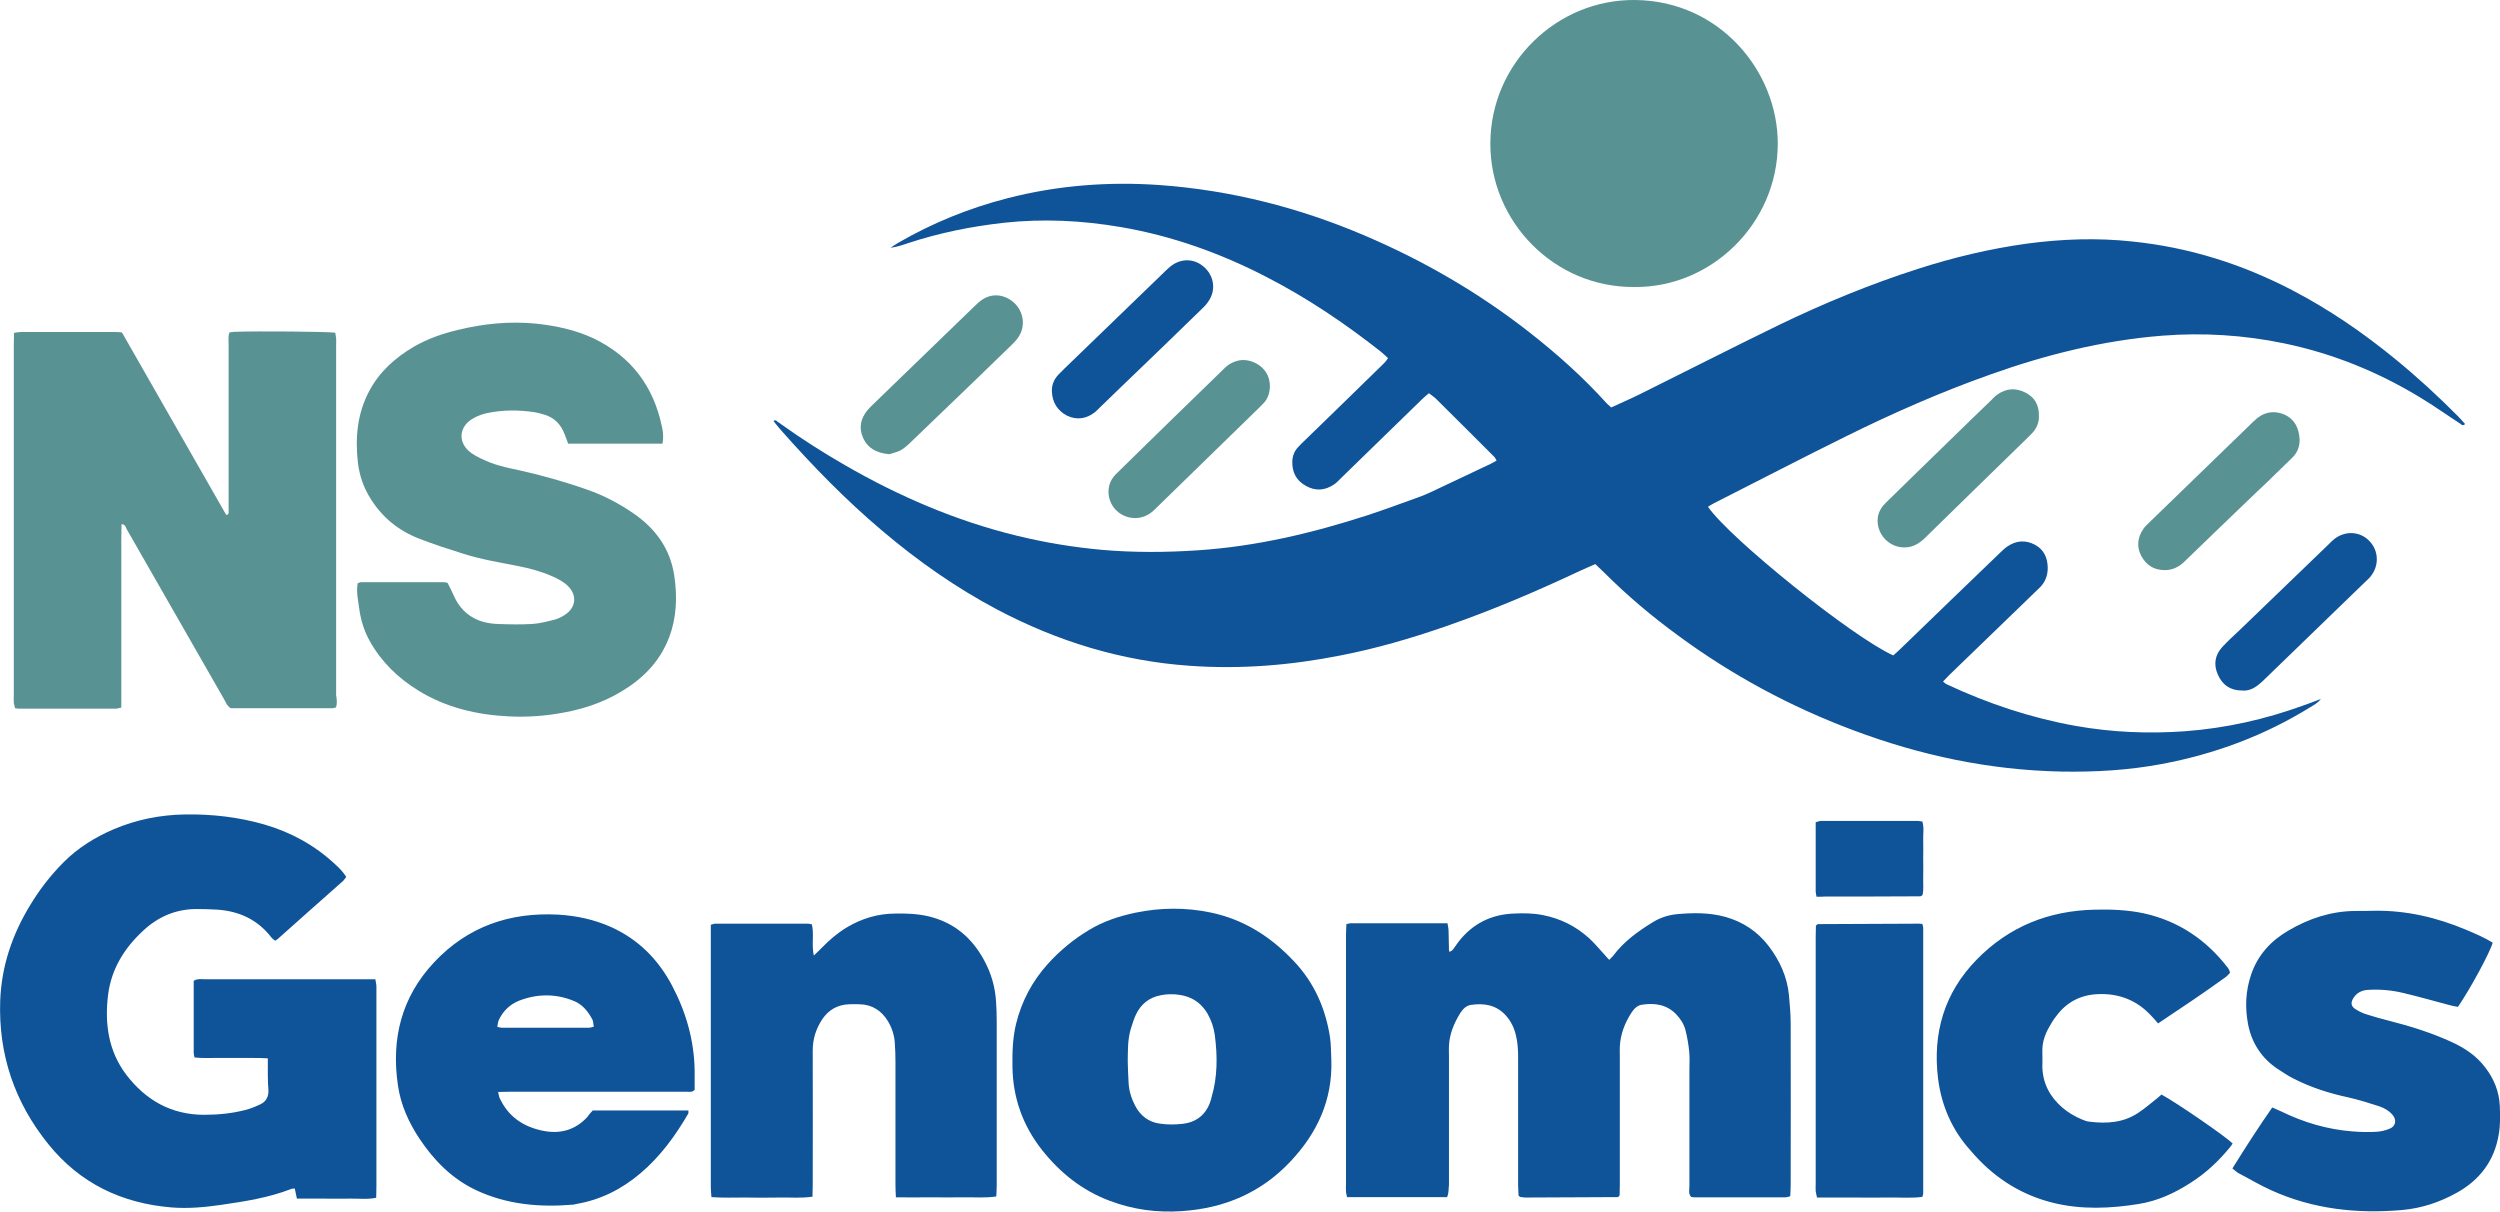 <svg version="1.1" id="Layer_1" xmlns="http://www.w3.org/2000/svg" x="0" y="0" viewBox="0 0 1160.3 562.3" style="enable-background:new 0 0 1160.3 562.3" xml:space="preserve"><style>.st0{fill:#0f5399}.st1{fill:#599293}</style><path class="st0" d="M747.8 189.1c4.5-2.1 8.8-3.9 13-6 21.6-10.7 43.1-21.7 64.9-32.3 20.9-10.1 42.3-18.9 64.4-26 16.5-5.3 33.2-9.3 50.4-11.7 16.4-2.2 32.8-2.8 49.3-1 26.1 2.7 50.6 10.4 73.9 22.5 17.1 8.9 32.9 19.7 47.8 31.9 10.3 8.4 20.1 17.4 29.4 26.8 1.1 1.1 2.1 2.3 3.2 3.5-1.1 1-1.7.3-2.3-.2-6.2-4-12.2-8.3-18.5-12.1-19.6-11.9-40.5-20.4-63-25.1-18.7-3.9-37.7-5.1-56.8-3.6-27.5 2.2-53.9 8.8-79.7 18-22.9 8.1-45.2 17.9-67 28.7-20.5 10.1-40.8 20.7-61.2 31-1 .5-1.9 1.1-2.9 1.7 10.1 14.7 67.2 60.6 86 69 1.1-1 2.3-2 3.4-3.1 15.2-14.7 30.4-29.4 45.6-44 1.3-1.2 2.5-2.5 4-3.5 4-2.7 8.3-3.1 12.7-.8 4.3 2.3 5.9 6.1 6 10.7 0 3.5-1.1 6.6-3.6 9.1-2 2-4.2 4-6.2 6l-35.9 34.7c-.9.9-1.8 1.8-2.9 3 .7.6 1.2 1.1 1.9 1.4 19.1 8.9 38.9 15.5 59.6 19.2 16.8 3 33.7 3.7 50.7 2.5 18.9-1.4 37.3-5.5 55.1-12 2.5-.9 5.1-1.8 8.1-3-1.6 2-3.3 2.8-4.9 3.8-21.3 13.2-44.4 21.8-69 26.4-15.5 2.9-31.1 3.8-46.8 3.5-33.3-.7-65.3-7.5-96.4-19.2-29.1-10.9-56.2-25.5-81.2-43.9-12.2-8.9-23.7-18.6-34.3-29.2-1.3-1.3-2.7-2.6-4.2-4-2.6 1.1-4.9 2.2-7.2 3.2-20.4 9.6-41.1 18.4-62.5 25.8-15.9 5.5-32 10.2-48.5 13.4-23.2 4.6-46.5 6.5-70.1 4.8-31.6-2.2-61.2-11.3-89.1-26-19.3-10.2-37.1-22.7-53.7-36.8-16.8-14.2-32.1-29.9-46.6-46.3-1.3-1.4-2.4-2.9-3.7-4.5 1.1-.8 1.5.1 2.1.5.6.3 1.1.7 1.6 1.1 9.5 6.8 19.4 13.1 29.5 18.9 25.1 14.5 51.4 25.8 79.6 32.7 13.1 3.2 26.3 5.4 39.7 6.6 14.9 1.3 29.7 1.2 44.6.2 27-1.8 53.1-8 78.7-16.3 7.9-2.6 15.7-5.5 23.5-8.3 2-.7 3.9-1.5 5.8-2.4 9.3-4.4 18.5-8.7 27.7-13.1.8-.4 1.7-.9 2.8-1.5-.4-.7-.6-1.3-1-1.7-8.9-8.9-17.9-17.9-26.9-26.8-1-1-2.2-1.8-3.5-2.8-1.2 1-2.3 1.9-3.3 2.9-12.5 12.2-25 24.3-37.5 36.5-1 1-2 2.1-3.2 2.9-4.2 2.9-8.7 3.2-13.1.7-4.5-2.5-6.5-6.4-6.3-11.5.1-2.5 1-4.7 2.7-6.5 1.1-1.2 2.2-2.3 3.4-3.4 11.6-11.3 23.2-22.5 34.7-33.8 1.2-1.2 2.6-2.3 3.6-4.1-1.1-1-2.1-2-3.2-2.9-16.6-13.1-34.1-24.9-52.9-34.6-21.4-11.1-43.9-19.2-67.8-23.3-18.1-3.1-36.2-4-54.5-2-15.1 1.7-30 4.7-44.5 9.5-2.6.9-5.1 1.7-8 2.1 1.1-.7 2.2-1.5 3.4-2.2 16-9.3 33-16.2 50.9-20.8 23.3-6 47-7.8 70.9-6.1 32.8 2.4 64.3 10.4 94.6 23.3 27.5 11.7 53.2 26.6 76.7 45 12.9 10.1 25 20.9 36 33.1.5.5 1.1 1 2 1.8z"/><path class="st1" d="M155.9 328.3c-.6.2-1 .4-1.5.4h-47.3c-1.7-1-2.2-2.6-3-4C89 298.3 73.9 272 58.8 245.6c-.5-.9-.6-2.3-2.4-2.3 0 2.5-.1 5-.1 7.5V328.4c-1 .2-1.8.5-2.5.5H8.7c-.5 0-.9-.1-1.7-.2-.2-.8-.5-1.7-.6-2.6-.1-1.1 0-2.2 0-3.4V160.5c0-1.9.1-3.8.1-6 1.2-.2 2.1-.4 3-.4h44.6c.8 0 1.6.1 2.5.2 16.2 28.3 32.3 56.6 48.4 84.7 1.3-.2 1.1-1 1.1-1.5v-77.8c0-1.7-.3-3.5.4-5.4.8-.1 1.6-.3 2.3-.3 11.1-.4 42.6-.1 46.8.4.1.8.3 1.7.4 2.6.1 1.1 0 2.2 0 3.4v162.2c.3 2 .6 3.9-.1 5.7z"/><path class="st0" d="M124.3 491.2c-4.2-.3-7.8-.1-11.5-.2h-11.5c-3.6 0-7.3.2-11-.2-.2-.9-.4-1.5-.4-2.1v-33.5c1.9-1.1 3.7-.7 5.4-.7h78.9c.2 1.3.5 2.4.5 3.4v92.6c0 1.7-.1 3.5-.1 5.4-4.2.9-8.2.3-12.1.4-4.2.1-8.3 0-12.5 0h-12.2c-.4-1.7-.7-3.2-1-4.7-.6.1-1.1 0-1.6.2-10.5 4.1-21.6 5.8-32.6 7.4-7.6 1.1-15.2 1.8-22.9 1.2-23.1-1.9-42.5-11.1-57.2-29.3C6.8 511.7-.8 489.4.1 464.4c.6-16 5.6-30.7 13.9-44.3 4.4-7.3 9.6-14 15.6-20 6.6-6.6 14.5-11.5 23.1-15.2 10.6-4.5 21.6-6.7 33.1-6.9 12.5-.2 24.9 1.2 37 4.7 12.3 3.6 23.3 9.6 32.7 18.4 1.9 1.7 3.7 3.5 5.2 5.9-.5.6-.9 1.3-1.4 1.8-10.2 9-20.3 18-30.5 27.1-.2.2-.5.3-1.1.7-.6-.5-1.4-1-1.9-1.7-6.3-8.1-14.8-12-24.8-12.7-3.3-.2-6.7-.3-10.1-.3-9.4.1-17.5 3.6-24.3 9.9-8.7 8-14.8 17.6-16.4 29.6-1.7 13.4 0 26.3 8.4 37.4 9 11.8 20.9 18.6 36.1 18.6 6.4 0 12.8-.6 19-2.2 2.5-.6 4.9-1.6 7.2-2.7 2.5-1.2 3.7-3.3 3.7-6.2-.4-4.8-.3-9.6-.3-15.1zM671.6 555.6h-46.4c-.2-1-.5-1.9-.5-2.8-.1-1.1 0-2.2 0-3.4V434.7c0-1.9.1-3.8.2-5.8.9-.2 1.5-.4 2.1-.4h44.8c.2 1.3.5 2.3.5 3.4.1 3 .1 6.1.2 9.1 0 .2.1.3.3.8.5-.3 1.1-.6 1.4-.9 1-1.3 1.8-2.6 2.8-3.9 6.5-8.3 15.1-12.6 25.6-13 4.5-.2 8.9-.2 13.4.7 8.3 1.6 15.4 5.2 21.6 10.8 2.6 2.4 4.8 5.1 7.2 7.7.6.7 1.2 1.4 2.1 2.3.7-.8 1.3-1.3 1.8-1.9 5-6.7 11.6-11.4 18.6-15.7 3.3-2 7-3.2 10.9-3.6 7.5-.7 15-.8 22.4 1.2 8.3 2.3 15.1 6.8 20.3 13.6 5.1 6.7 8.6 14.3 9.4 22.8.4 4.4.8 8.9.8 13.4.1 24.8 0 49.6 0 74.4 0 1.7-.1 3.5-.2 5.5-.9.2-1.6.5-2.4.5h-42.2c-.5 0-.9-.1-1.4-.2-1.4-1.5-.8-3.4-.8-5v-54.2c0-2.7.2-5.5-.1-8.2-.3-3.3-.9-6.6-1.7-9.9-.7-2.8-2.3-5.3-4.3-7.4-4.4-4.6-10-5.4-15.9-4.5-2.2.3-3.7 1.9-4.9 3.7-3.1 4.8-5.1 10-5.4 15.7-.1 1.4 0 2.9 0 4.3v60c0 1.7-.1 3.5-.1 4.8-.4.5-.5.6-.6.7-.1.1-.3.1-.5.1-14.2.1-28.5.1-42.7.2-.8 0-1.6-.2-2.4-.3-.1 0-.2-.2-.7-.6 0-1.4-.2-3.1-.2-4.8v-59.5c0-3.4-.2-6.7-1-10-.8-3.5-2.3-6.6-4.7-9.3-4.4-4.9-10.1-5.8-16.2-4.9-2.2.3-3.7 1.9-4.9 3.7-2.9 4.7-5 9.6-5.3 15.2-.1 1.4 0 2.9 0 4.3v60.5c-.3 1.6.1 3.4-.9 5.5z"/><path class="st1" d="M307.5 205.9h-43.8c-.5-1.3-1-2.7-1.5-4-1.8-5-5.1-8.4-10.4-9.7-1.2-.3-2.5-.7-3.7-.9-7.5-1.1-15-1.1-22.4.5-2 .5-4 1.2-5.8 2.2-7.1 3.8-7.7 11.6-1.1 16.3 2.6 1.8 5.6 3.1 8.5 4.3 3.1 1.2 6.4 2.1 9.7 2.8 11.9 2.5 23.6 5.7 35.1 9.7 7.9 2.7 15.3 6.6 22.1 11.3 10.1 7 16.8 16.3 18.7 28.5 3.2 20.6-2.4 39-20.7 51.6-9.3 6.4-19.5 10.2-30.5 12.2-8.4 1.6-16.8 2.2-25.3 1.8-15.1-.7-29.5-4.1-42.4-12.1-9.2-5.7-16.9-13.1-22.3-22.7-2.7-4.8-4.3-10-5-15.4-.5-3.8-1.4-7.5-.7-11.6.6-.2 1.1-.5 1.7-.5h38.4c.5 0 .9.2 1.6.3.9 1.8 1.9 3.6 2.7 5.5 3.9 9.1 11.1 13.3 20.7 13.6 5.3.2 10.6.3 15.8 0 3.6-.2 7.2-1.2 10.8-2.1 1.8-.5 3.6-1.5 5.1-2.6 4.6-3.4 4.9-8.8.9-12.8-2.1-2.1-4.6-3.4-7.3-4.6-5.2-2.3-10.5-3.7-16-4.8-8.6-1.7-17.3-3.1-25.7-5.8-6.7-2.1-13.4-4.3-19.9-6.8-9.7-3.7-17.4-9.9-22.9-18.8-3.2-5.1-5.1-10.7-5.8-16.6-1.3-11.5-.3-22.7 5.2-33.1 4.8-9.1 12.1-15.6 20.8-20.7 6.4-3.7 13.3-6.1 20.5-7.8 11.9-2.9 23.9-4.1 36.2-2.9 9.3 1 18.3 2.9 26.8 6.9 17.3 8.4 27.7 22.1 31.6 40.9.6 2.4.8 4.9.3 7.9z"/><path class="st0" d="M617.9 492c.6 18.6-6.6 34-19.1 47.2-13.6 14.4-30.6 21.6-50.3 22.9-11.5.8-22.7-.7-33.5-4.8-12.8-4.8-23-13-31.4-23.6-8.9-11.3-13.5-24.2-13.7-38.6-.1-6.7.1-13.4 1.7-20 2.6-10.5 7.5-19.7 14.7-27.7 5.6-6.2 12-11.5 19.2-15.8 6.6-4 13.9-6.4 21.5-8 11.6-2.4 23.2-2.5 34.8-.1 15.4 3.2 28 11.2 38.7 22.6 9.5 10 14.7 21.9 16.8 35.4.5 3.4.4 7 .6 10.5zm-94.5.6c.1 3.3.2 6.7.4 10 .2 3.7 1.3 7.2 3 10.5 2.4 4.7 6.3 7.7 11.5 8.4 3.4.5 7 .5 10.5.1 6.4-.7 10.9-4.2 13-10.5.2-.6.4-1.2.5-1.8 2.8-9.5 2.8-19.2 1.5-29-.5-3.5-1.6-6.8-3.4-9.9-2.5-4.2-6-7-10.7-8.2-3.6-.9-7.3-1-10.9-.3-5.4 1-9.3 4.1-11.6 9-1 2.1-1.7 4.5-2.4 6.7-1.5 5.1-1.3 10.1-1.4 15z"/><path class="st1" d="M758.5 133.2c-37.1.3-66.9-30.3-66.8-66.6.1-37.4 31-66.9 67-66.6 39.6.3 66.5 33.3 66.4 66.8-.1 36.9-30.8 66.8-66.6 66.4z"/><path class="st0" d="M275.1 515.4h44.4c0 .6.1 1.2-.1 1.5-6 10.3-12.9 19.8-22.1 27.6-8.7 7.4-18.6 12.4-29.9 14.3-.5.1-.9.3-1.4.3-15.5 1.3-30.7 0-45-6.7-11.2-5.3-19.5-13.7-26.3-23.9-5-7.5-8.7-15.7-10-24.7-3.2-21.6 1.6-41 16.8-57.2 15.6-16.6 35.1-23.3 57.6-22.1 8.5.5 16.8 2.3 24.6 5.8 12.6 5.7 21.8 15 28.2 27.1 6.5 12.3 10.3 25.5 10.5 39.5v8.9c-1.2 1.3-2.5.9-3.7.9h-82c-1.7 0-3.4.1-5.5.1.3 1.1.3 1.9.6 2.6 4 8.9 11.2 13.7 20.6 15.5 8 1.5 14.9-.6 20.4-6.7.5-.9 1.3-1.7 2.3-2.8zm-44.3-38.8c.9.2 1.6.4 2.2.4h40.2c.7 0 1.5-.3 2.4-.5-.3-1.3-.2-2.5-.7-3.4-2-3.7-4.6-7-8.7-8.6-8.4-3.4-16.8-3.3-25.2-.1-4.3 1.7-7.5 4.8-9.5 9-.4 1-.5 2.1-.7 3.2zM415.8 555.7c-.1-2.4-.2-4.1-.2-5.9v-57.1c0-2.9-.1-5.8-.3-8.6-.2-3.6-1.3-6.9-3.1-10-3-5-7.4-7.9-13.3-8-1.6 0-3.2-.1-4.8 0-5.3.2-9.5 2.5-12.5 7-2.9 4.4-4.4 9.1-4.4 14.5.1 20.6 0 41.3 0 61.9 0 1.9-.1 3.8-.1 5.9-5.3.8-10.4.3-15.5.4-5.3.1-10.6.1-15.8 0-5.1 0-10.2.2-15.6-.2-.1-1.6-.3-3-.3-4.4v-122c.9-.2 1.4-.5 2-.5h43.2c.5 0 .9.2 1.7.3 1.1 4.5-.2 9.3.9 14.5 1.5-1.5 2.7-2.5 3.7-3.6 3.5-3.6 7.2-6.8 11.5-9.4 7-4.2 14.6-6.5 22.8-6.5 5.1-.1 10.2.1 15.3 1.3 11.6 2.8 19.9 9.7 25.6 20.1 3.4 6.1 5.3 12.7 5.7 19.6.2 3 .3 6.1.3 9.1v75.8c0 1.7-.1 3.5-.2 5.4-5.3.8-10.4.3-15.4.4-5.1.1-10.2 0-15.4 0-5.1 0-10.2.1-15.8 0zM1036.1 542.3c6.1-9.8 12-19 18.5-28.3 1.7.8 3.1 1.4 4.5 2 10.3 5 21.2 8.2 32.6 9.1 3.7.3 7.4.4 11 .2 2.2-.1 4.4-.6 6.5-1.5 2.7-1.1 3.2-4 1.3-6.3-1.7-2-4-3.3-6.4-4.1-4.7-1.5-9.4-3-14.3-4.1-8.8-1.9-17.3-4.6-25.3-8.7-2.6-1.3-5-2.9-7.4-4.5-7.4-4.9-12-12-13.7-20.6-1.5-7.8-1.2-15.6 1.4-23.2 3.1-9.1 9.2-15.7 17.3-20.4 9.5-5.6 19.8-9 30.9-9.1 3 0 6.1 0 9.1-.1 14.8-.2 28.8 3.1 42.4 8.8 4.3 1.8 8.5 3.6 12.4 6-1.1 4.3-10.3 21.3-16.1 29.8-1.2-.2-2.6-.4-3.9-.8-7.1-1.9-14.2-3.9-21.3-5.6-5.3-1.3-10.7-1.8-16.2-1.5-2.9.1-5.3 1.1-7 3.6-1.6 2.4-1.3 4.2 1.2 5.6 1.5.9 3.1 1.7 4.8 2.2 3.5 1.1 7 2.1 10.6 3 9.8 2.5 19.4 5.5 28.6 9.7 6.2 2.8 11.8 6.5 15.9 12 4 5.2 6.4 11.1 6.7 17.7.2 4.5.3 9-.5 13.4-2 12.1-8.8 21.1-19.5 27-7.9 4.4-16.3 7.2-25.4 8-20.9 1.8-41.2-.4-60.5-9.1-5.4-2.4-10.5-5.5-15.7-8.2-.6-.4-1.3-1.1-2.5-2zM1003.2 508c7.5 4.1 29.8 19.5 33 22.7-.3.5-.6 1-1 1.5-5.3 6.5-11.3 12.2-18.4 16.7-7.4 4.8-15.4 8.5-24.2 9.9-13.2 2.1-26.4 2.7-39.5-.5-14.4-3.5-26.5-11-36.4-21.9-.8-.8-1.4-1.7-2.2-2.5-8.5-9.4-13.4-20.7-15-33.2-2.6-21.1 2.8-39.9 18-55.4 15-15.3 33.3-22.6 54.6-23.1 7.7-.2 15.3.1 22.9 1.7 16.2 3.6 29 12.3 39 25.3.3.4.5.8.7 1.2.1.3.2.6.3 1.1-.6.6-1.2 1.4-1.9 1.9-10.2 7.4-20.7 14.4-31.5 21.6-1.2-1.4-2.2-2.6-3.3-3.7-6.6-7.1-14.9-10.3-24.5-9.9-8 .3-14.5 3.6-19.3 10-1.3 1.6-2.4 3.4-3.4 5.2-2 3.5-3.3 7.2-3.2 11.4.1 2.4 0 4.8 0 7.2.2 7.7 3.5 13.8 9.2 18.8 2.7 2.3 5.7 4.1 9 5.5 1.2.5 2.4 1 3.7 1.1 8 1 15.7.5 22.6-4.1 3-2 5.8-4.4 8.7-6.7l2.1-1.8zM892.2 428.8c.2.9.4 1.3.4 1.8v123.3c0 .4-.2.9-.4 1.6-5.3.7-10.7.2-16.1.3-5.4.1-10.9 0-16.3 0h-16.5c-.2-1.2-.5-2.1-.6-2.9-.1-1.1 0-2.2 0-3.4V434.9c0-1.9.1-3.8.1-5.3.5-.4.6-.6.7-.6.1-.1.3-.1.5-.1 15-.1 30-.1 45.1-.2.9-.1 1.8 0 3.1.1z"/><path class="st1" d="M412.8 210.8c-5.9-.5-10-2.7-12.2-7.5-2.1-4.7-1.2-9 2-12.9.9-1.1 2-2.1 3-3.1l46.5-45c1.1-1.1 2.3-2.2 3.6-3.1 4.6-3.2 10.2-2.7 14.6 1 4.2 3.6 5.6 9.5 3.4 14.4-.9 2.1-2.4 3.7-4 5.3-5.5 5.3-11 10.7-16.5 16l-31.4 30.2c-1.3 1.2-2.7 2.3-4.2 3.1-1.8.8-3.7 1.2-4.8 1.6z"/><path class="st0" d="M488.2 181.6c-.1-3 1-5.6 3.1-7.8l2.7-2.7 45.1-43.6c1.4-1.3 2.7-2.7 4.2-3.9 4.8-3.8 10.9-3.7 15.4.2s5.7 10.1 2.7 15.2c-.8 1.4-1.8 2.6-2.9 3.7-12.8 12.5-25.7 24.9-38.6 37.3l-9.3 9c-.8.8-1.6 1.6-2.4 2.3-4 3.1-8.4 3.8-13 1.6-4.5-2.4-6.8-6.2-7-11.3z"/><path class="st1" d="M1067.3 203.9c.1 3.4-1.1 6.3-3.5 8.6l-11.7 11.4c-3.5 3.3-7 6.6-10.4 9.9-9.2 8.9-18.5 17.7-27.6 26.6-2.6 2.6-5.6 4.2-9.4 4.2-5 0-8.6-2.3-10.9-6.6-2.3-4.3-1.7-8.7 1.1-12.7.6-.9 1.5-1.7 2.3-2.5l48.9-47.4c4.1-4 8.8-5.2 14.1-3 4.9 2.2 6.8 6.4 7.1 11.5zM589.4 179.1c-.1 3.4-1 6.1-3.1 8.2l-2.7 2.7c-15.7 15.3-31.4 30.6-47 45.8-.9.9-1.8 1.8-2.9 2.5-4.5 3.1-10.4 2.8-14.7-.6-4.1-3.3-5.6-8.9-3.7-13.8.8-2 2.2-3.5 3.7-4.9 7.8-7.6 15.5-15.2 23.3-22.8 8.5-8.3 17-16.5 25.4-24.7.8-.8 1.6-1.6 2.5-2.2 4.1-2.7 8.4-2.9 12.7-.7 4.3 2.3 6.4 6 6.5 10.5z"/><path class="st0" d="M1040.9 320.5c-6 0-9.5-2.8-11.5-7.3-2.1-4.6-1.5-9.1 2-12.9 2.5-2.7 5.2-5.2 7.9-7.7l41.4-39.9c.9-.9 1.8-1.8 2.8-2.6 5.1-3.9 11.8-3.5 16.1.9 4.5 4.6 4.7 11.6.6 16.6-.8 1-1.8 1.8-2.7 2.7l-46.8 45.3c-.8.8-1.6 1.5-2.5 2.2-2.3 1.9-4.9 2.9-7.3 2.7z"/><path class="st1" d="M946.3 193.1c.1 2.9-1 5.8-3.4 8.2l-2.7 2.7c-15.6 15.2-31.1 30.3-46.6 45.5-3.1 3.1-6.6 5-11.1 4.5-7-.7-12.1-7.5-10.9-14.3.5-2.6 1.9-4.7 3.8-6.5 9.6-9.4 19.2-18.8 28.8-28.1 6.6-6.5 13.3-12.9 19.9-19.3.9-.9 1.8-1.9 2.8-2.6 4.2-3 8.6-3.3 13.1-1 4.2 2.1 6.4 5.6 6.3 10.9z"/><path class="st0" d="M843.1 416.2c-.2-1.1-.4-1.7-.4-2.4v-32.2c1-.2 1.7-.6 2.4-.6h45c.6 0 1.2.2 2.1.3.9 2.9.3 5.7.4 8.5.1 2.9 0 5.7 0 8.6 0 2.9.1 5.7 0 8.6-.1 2.8.3 5.7-.3 8.4-.3.2-.4.4-.6.4-.1.1-.3.2-.4.2-14.7.1-29.4.1-44 .1-1.2.1-2.5.1-4.2.1z"/></svg>
